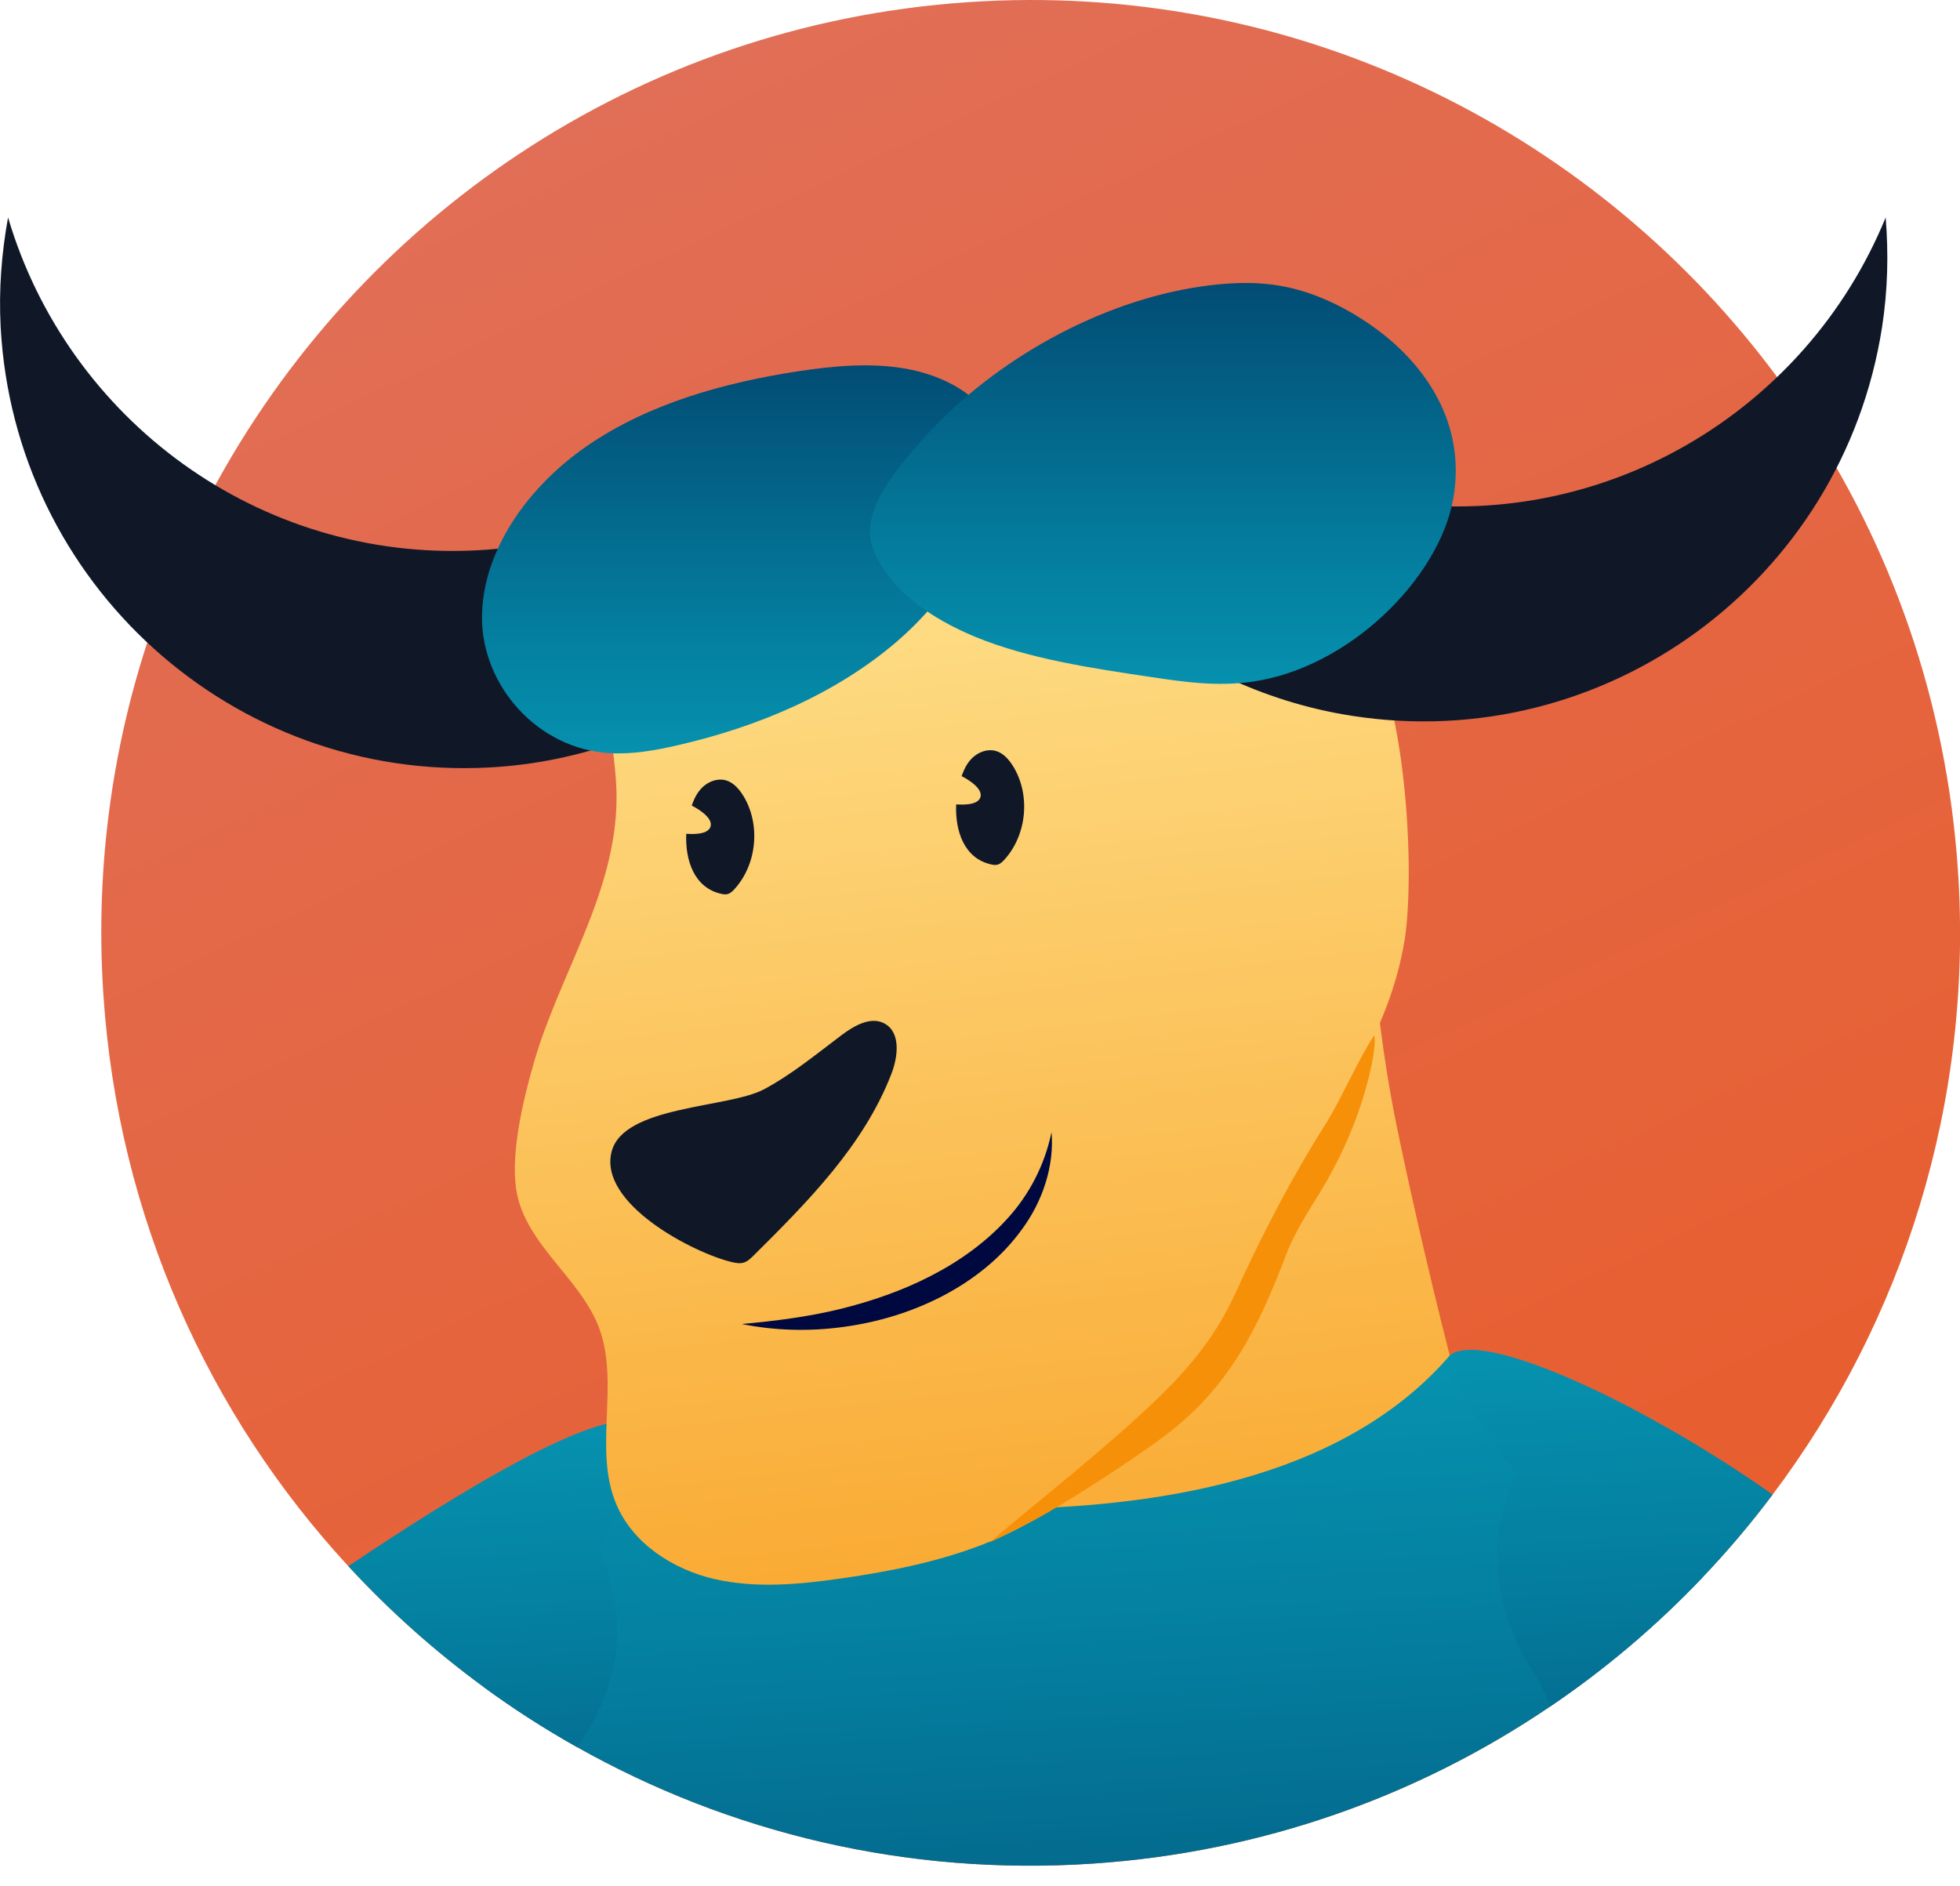 <svg width="80" height="77" viewBox="0 0 80 77" fill="none" xmlns="http://www.w3.org/2000/svg">
<g clip-path="url(#clip0_4888_37257)">
<path d="M72.353 61.013C71.463 62.2 70.504 63.331 69.483 64.403C67.608 66.372 65.521 68.143 63.257 69.674C57.898 73.307 51.542 75.608 44.625 76.076C37.002 76.592 29.751 74.812 23.549 71.319C22.23 70.578 20.958 69.76 19.741 68.868C17.747 67.408 15.895 65.756 14.218 63.937C8.53 57.773 4.829 49.687 4.222 40.648C3.86 35.271 4.63 30.079 6.325 25.307C6.962 23.512 7.732 21.777 8.622 20.113C14.59 8.939 25.983 1.006 39.512 0.088C52.715 -0.806 64.797 5.192 72.259 15.023C72.737 15.65 73.194 16.292 73.632 16.951C77.194 22.302 79.451 28.633 79.915 35.516C80.554 45.028 77.658 53.959 72.353 61.013Z" fill="url(#paint0_linear_4888_37257)"/>
<path d="M62.062 64.401C55.563 66.548 48.94 68.309 42.236 69.674C41.293 64.434 39.008 51.644 38.065 46.404C37.966 45.855 37.866 45.294 37.954 44.742C38.063 44.043 38.458 43.425 38.866 42.848C40.725 40.221 43.031 37.96 45.459 35.868C47.405 34.191 50.588 30.602 53.356 30.628C55.923 30.652 55.724 33.961 55.819 35.81C55.994 39.229 56.324 42.634 57.013 45.993C57.782 49.752 60.314 60.985 62.064 64.403L62.062 64.401Z" fill="url(#paint1_linear_4888_37257)"/>
<path d="M23.549 71.319C22.23 70.578 20.958 69.76 19.741 68.868C19.909 68.526 20.077 68.186 20.245 67.848C21.332 65.654 22.481 63.481 23.755 61.389C24.072 60.866 25.031 58.79 25.829 58.289C25.992 58.184 26.149 58.146 26.291 58.201C26.466 58.267 27.456 58.821 28.621 59.301C32.342 60.837 36.329 61.629 40.353 61.617H40.429C40.495 61.617 40.559 61.617 40.625 61.615C40.691 61.612 40.755 61.612 40.822 61.61H40.838C46.773 61.527 54.64 60.581 59.175 55.336C67.923 56.489 68.839 62.613 69.483 64.403C67.608 66.372 65.521 68.143 63.257 69.674C57.898 73.307 51.542 75.608 44.625 76.076C37.002 76.592 29.751 74.812 23.549 71.319Z" fill="url(#paint2_linear_4888_37257)"/>
<path d="M14.218 63.937C18.917 60.776 23.958 57.77 25.822 58.018C26.014 58.044 26.17 58.103 26.291 58.201C26.509 58.377 26.35 59.045 26.052 59.841C25.488 61.332 24.43 63.276 24.43 63.276C25.784 66.051 25.263 68.935 23.549 71.319C22.23 70.577 20.958 69.76 19.741 68.868C17.747 67.408 15.895 65.756 14.218 63.937Z" fill="url(#paint3_linear_4888_37257)"/>
<path d="M61.886 60.143C61.886 60.143 58.547 55.866 59.175 55.336C60.489 54.224 67.101 57.307 72.353 61.013C71.463 62.2 70.504 63.331 69.483 64.403C67.608 66.372 65.521 68.143 63.257 69.674C63.054 69.106 62.888 68.714 62.77 68.543C61.053 66.053 60.532 63.041 61.886 60.143Z" fill="url(#paint4_linear_4888_37257)"/>
<path d="M57.313 38.476C56.783 41.621 55.068 44.441 53.172 47.003C51.275 49.566 49.16 51.996 47.637 54.796C46.706 56.503 46.006 58.362 44.772 59.858C42.309 62.846 38.224 63.878 34.399 64.427C32.659 64.679 30.883 64.853 29.168 64.463C27.463 64.068 25.822 63.01 25.145 61.384C24.224 59.173 25.28 56.537 24.475 54.271C23.733 52.188 21.415 50.802 21.072 48.563C20.837 47.046 21.363 44.866 21.787 43.392C22.826 39.776 25.149 36.464 25.166 32.589C25.166 31.115 24.823 29.675 24.761 28.203C24.716 26.988 24.903 25.685 25.561 24.703C25.694 24.485 25.851 24.292 26.026 24.111C27.413 22.744 29.67 22.78 31.534 23.363C31.996 23.51 32.502 23.683 32.957 23.512C33.348 23.36 33.606 23.011 33.838 22.673C35.006 21.018 36.254 19.385 37.883 18.175C39.503 16.97 41.565 16.23 43.555 16.573C43.907 16.642 44.26 16.734 44.573 16.87C46.107 17.431 47.396 18.596 48.329 19.958C49.456 21.606 50.114 23.538 50.706 25.455C50.96 26.284 53.877 19.811 54.427 20.488C55.113 21.361 53.92 24.059 54.798 24.732C57.332 26.669 57.832 35.323 57.318 38.473L57.313 38.476Z" fill="url(#paint5_linear_4888_37257)"/>
<path d="M31.169 44.476C32.315 43.865 33.324 43.028 34.364 42.246C34.878 41.861 35.56 41.474 36.116 41.79C36.767 42.16 36.656 43.13 36.386 43.832C35.259 46.754 32.981 49.048 30.762 51.252C30.639 51.373 30.509 51.501 30.343 51.547C30.186 51.589 30.021 51.558 29.862 51.52C28.302 51.147 24.399 49.131 24.967 47.001C25.467 45.125 29.734 45.239 31.169 44.474V44.476Z" fill="#101828"/>
<path d="M56.532 20.445C54.69 20.158 52.958 19.599 51.355 18.836L49.991 27.616C51.594 28.376 53.328 28.933 55.17 29.22C65.514 30.839 75.207 23.733 76.82 13.349C77.054 11.835 77.085 10.341 76.966 8.877C73.713 16.834 65.37 21.829 56.532 20.445Z" fill="#101828"/>
<path d="M19.492 22.464C21.356 22.364 23.132 21.984 24.806 21.389L25.277 30.262C23.605 30.856 21.825 31.232 19.963 31.331C9.508 31.89 0.583 23.836 0.026 13.339C-0.054 11.811 0.066 10.32 0.329 8.877C2.764 17.122 10.562 22.939 19.492 22.464Z" fill="#101828"/>
<path d="M37.009 15.058C35.557 14.792 34.025 14.935 32.533 15.163C29.533 15.627 26.502 16.473 24.017 18.166C21.533 19.858 19.667 22.507 19.674 25.238C19.681 27.968 21.915 30.583 24.908 30.747C25.824 30.797 26.753 30.633 27.662 30.423C30.921 29.677 34.111 28.329 36.595 26.199C38.705 24.387 40.031 22.114 40.751 19.625C41.447 17.222 39.486 15.515 37.011 15.058H37.009Z" fill="url(#paint6_linear_4888_37257)"/>
<path d="M54.211 45.719C54.166 45.793 54.116 45.874 54.06 45.962C52.677 48.147 51.492 50.446 50.42 52.797C49.695 54.388 48.712 55.69 47.173 57.162C45.056 59.187 42.621 61.073 40.386 62.97C41.281 62.54 40.829 62.737 41.722 62.309C43.142 61.627 46.325 59.539 47.576 58.588C50.188 56.606 51.362 54.209 52.513 51.173C52.76 50.527 53.247 49.68 53.711 48.946C54.704 47.374 55.466 45.663 55.9 43.851C56.058 43.19 56.151 42.6 56.094 42.258C55.532 43.081 54.73 44.866 54.209 45.717L54.211 45.719Z" fill="#F79009"/>
<path d="M30.329 32.473C30.158 32.197 29.926 31.935 29.616 31.852C29.289 31.764 28.929 31.897 28.68 32.13C28.465 32.333 28.332 32.603 28.233 32.884C28.285 32.913 28.344 32.944 28.394 32.972C28.64 33.122 28.86 33.291 28.96 33.471C29.062 33.652 29.024 33.844 28.806 33.952C28.612 34.047 28.309 34.056 28.01 34.039C27.965 35.107 28.325 36.246 29.445 36.49C29.526 36.51 29.611 36.519 29.692 36.5C29.805 36.474 29.893 36.388 29.973 36.303C30.902 35.288 31.056 33.642 30.331 32.473H30.329Z" fill="#101828"/>
<path d="M41.345 31.272C41.175 30.996 40.943 30.735 40.632 30.652C40.306 30.564 39.946 30.697 39.697 30.93C39.481 31.132 39.349 31.403 39.249 31.683C39.301 31.712 39.361 31.743 39.41 31.771C39.657 31.921 39.877 32.09 39.976 32.271C40.078 32.451 40.04 32.644 39.822 32.751C39.628 32.846 39.325 32.855 39.027 32.839C38.982 33.906 39.342 35.045 40.462 35.29C40.542 35.309 40.628 35.318 40.708 35.299C40.822 35.273 40.909 35.188 40.99 35.102C41.918 34.087 42.072 32.442 41.347 31.272H41.345Z" fill="#101828"/>
<path d="M42.92 46.216C43.036 47.602 42.555 49.053 41.7 50.201C40.857 51.368 39.699 52.272 38.442 52.923C37.18 53.574 35.811 53.983 34.423 54.169C33.038 54.361 31.629 54.323 30.276 54.05C31.65 53.926 32.988 53.755 34.288 53.439C35.583 53.118 36.841 52.683 38.008 52.079C39.173 51.478 40.249 50.707 41.127 49.737C42.006 48.77 42.636 47.574 42.92 46.219V46.216Z" fill="#00093F"/>
<path d="M55.265 12.826C54.244 12.225 53.081 11.735 51.725 11.595C50.879 11.509 49.972 11.559 49.06 11.69C44.871 12.289 40.573 14.714 37.767 17.816C36.455 19.266 35.072 20.973 35.636 22.414C36.282 24.073 38.006 25.257 39.815 26.001C41.975 26.891 44.509 27.271 47.017 27.644C48.329 27.839 49.674 28.037 51.121 27.827C55.068 27.261 58.715 23.629 59.31 20.391C59.904 17.153 58.012 14.452 55.263 12.828L55.265 12.826Z" fill="url(#paint7_linear_4888_37257)"/>
</g>
<defs>
<linearGradient id="paint0_linear_4888_37257" x1="26.03" y1="3.561" x2="58.308" y2="72.509" gradientUnits="userSpaceOnUse">
<stop stop-color="#E16E56"/>
<stop offset="1" stop-color="#E85D2C"/>
</linearGradient>
<linearGradient id="paint1_linear_4888_37257" x1="46.06" y1="21.04" x2="53.398" y2="83.761" gradientUnits="userSpaceOnUse">
<stop stop-color="#FEDF89"/>
<stop offset="1" stop-color="#F79009"/>
</linearGradient>
<linearGradient id="paint2_linear_4888_37257" x1="44.052" y1="57.012" x2="45.985" y2="90.081" gradientUnits="userSpaceOnUse">
<stop stop-color="#0691AE"/>
<stop offset="0.36" stop-color="#047B9C"/>
<stop offset="1" stop-color="#024C74"/>
</linearGradient>
<linearGradient id="paint3_linear_4888_37257" x1="20.157" y1="58.702" x2="21.644" y2="84.111" gradientUnits="userSpaceOnUse">
<stop stop-color="#0691AE"/>
<stop offset="0.36" stop-color="#047B9C"/>
<stop offset="1" stop-color="#024C74"/>
</linearGradient>
<linearGradient id="paint4_linear_4888_37257" x1="65.557" y1="55.431" x2="67.144" y2="82.542" gradientUnits="userSpaceOnUse">
<stop stop-color="#0691AE"/>
<stop offset="0.36" stop-color="#047B9C"/>
<stop offset="1" stop-color="#024C74"/>
</linearGradient>
<linearGradient id="paint5_linear_4888_37257" x1="37.071" y1="22.091" x2="44.411" y2="84.811" gradientUnits="userSpaceOnUse">
<stop stop-color="#FEDF89"/>
<stop offset="1" stop-color="#F79009"/>
</linearGradient>
<linearGradient id="paint6_linear_4888_37257" x1="30.281" y1="30.756" x2="30.281" y2="14.913" gradientUnits="userSpaceOnUse">
<stop stop-color="#0691AE"/>
<stop offset="0.36" stop-color="#047B9C"/>
<stop offset="1" stop-color="#024C74"/>
</linearGradient>
<linearGradient id="paint7_linear_4888_37257" x1="47.464" y1="27.915" x2="47.464" y2="11.552" gradientUnits="userSpaceOnUse">
<stop stop-color="#0691AE"/>
<stop offset="0.36" stop-color="#047B9C"/>
<stop offset="1" stop-color="#024C74"/>
</linearGradient>
<clipPath id="clip0_4888_37257">
<rect width="80" height="76.164" fill="white"/>
</clipPath>
</defs>
</svg>
